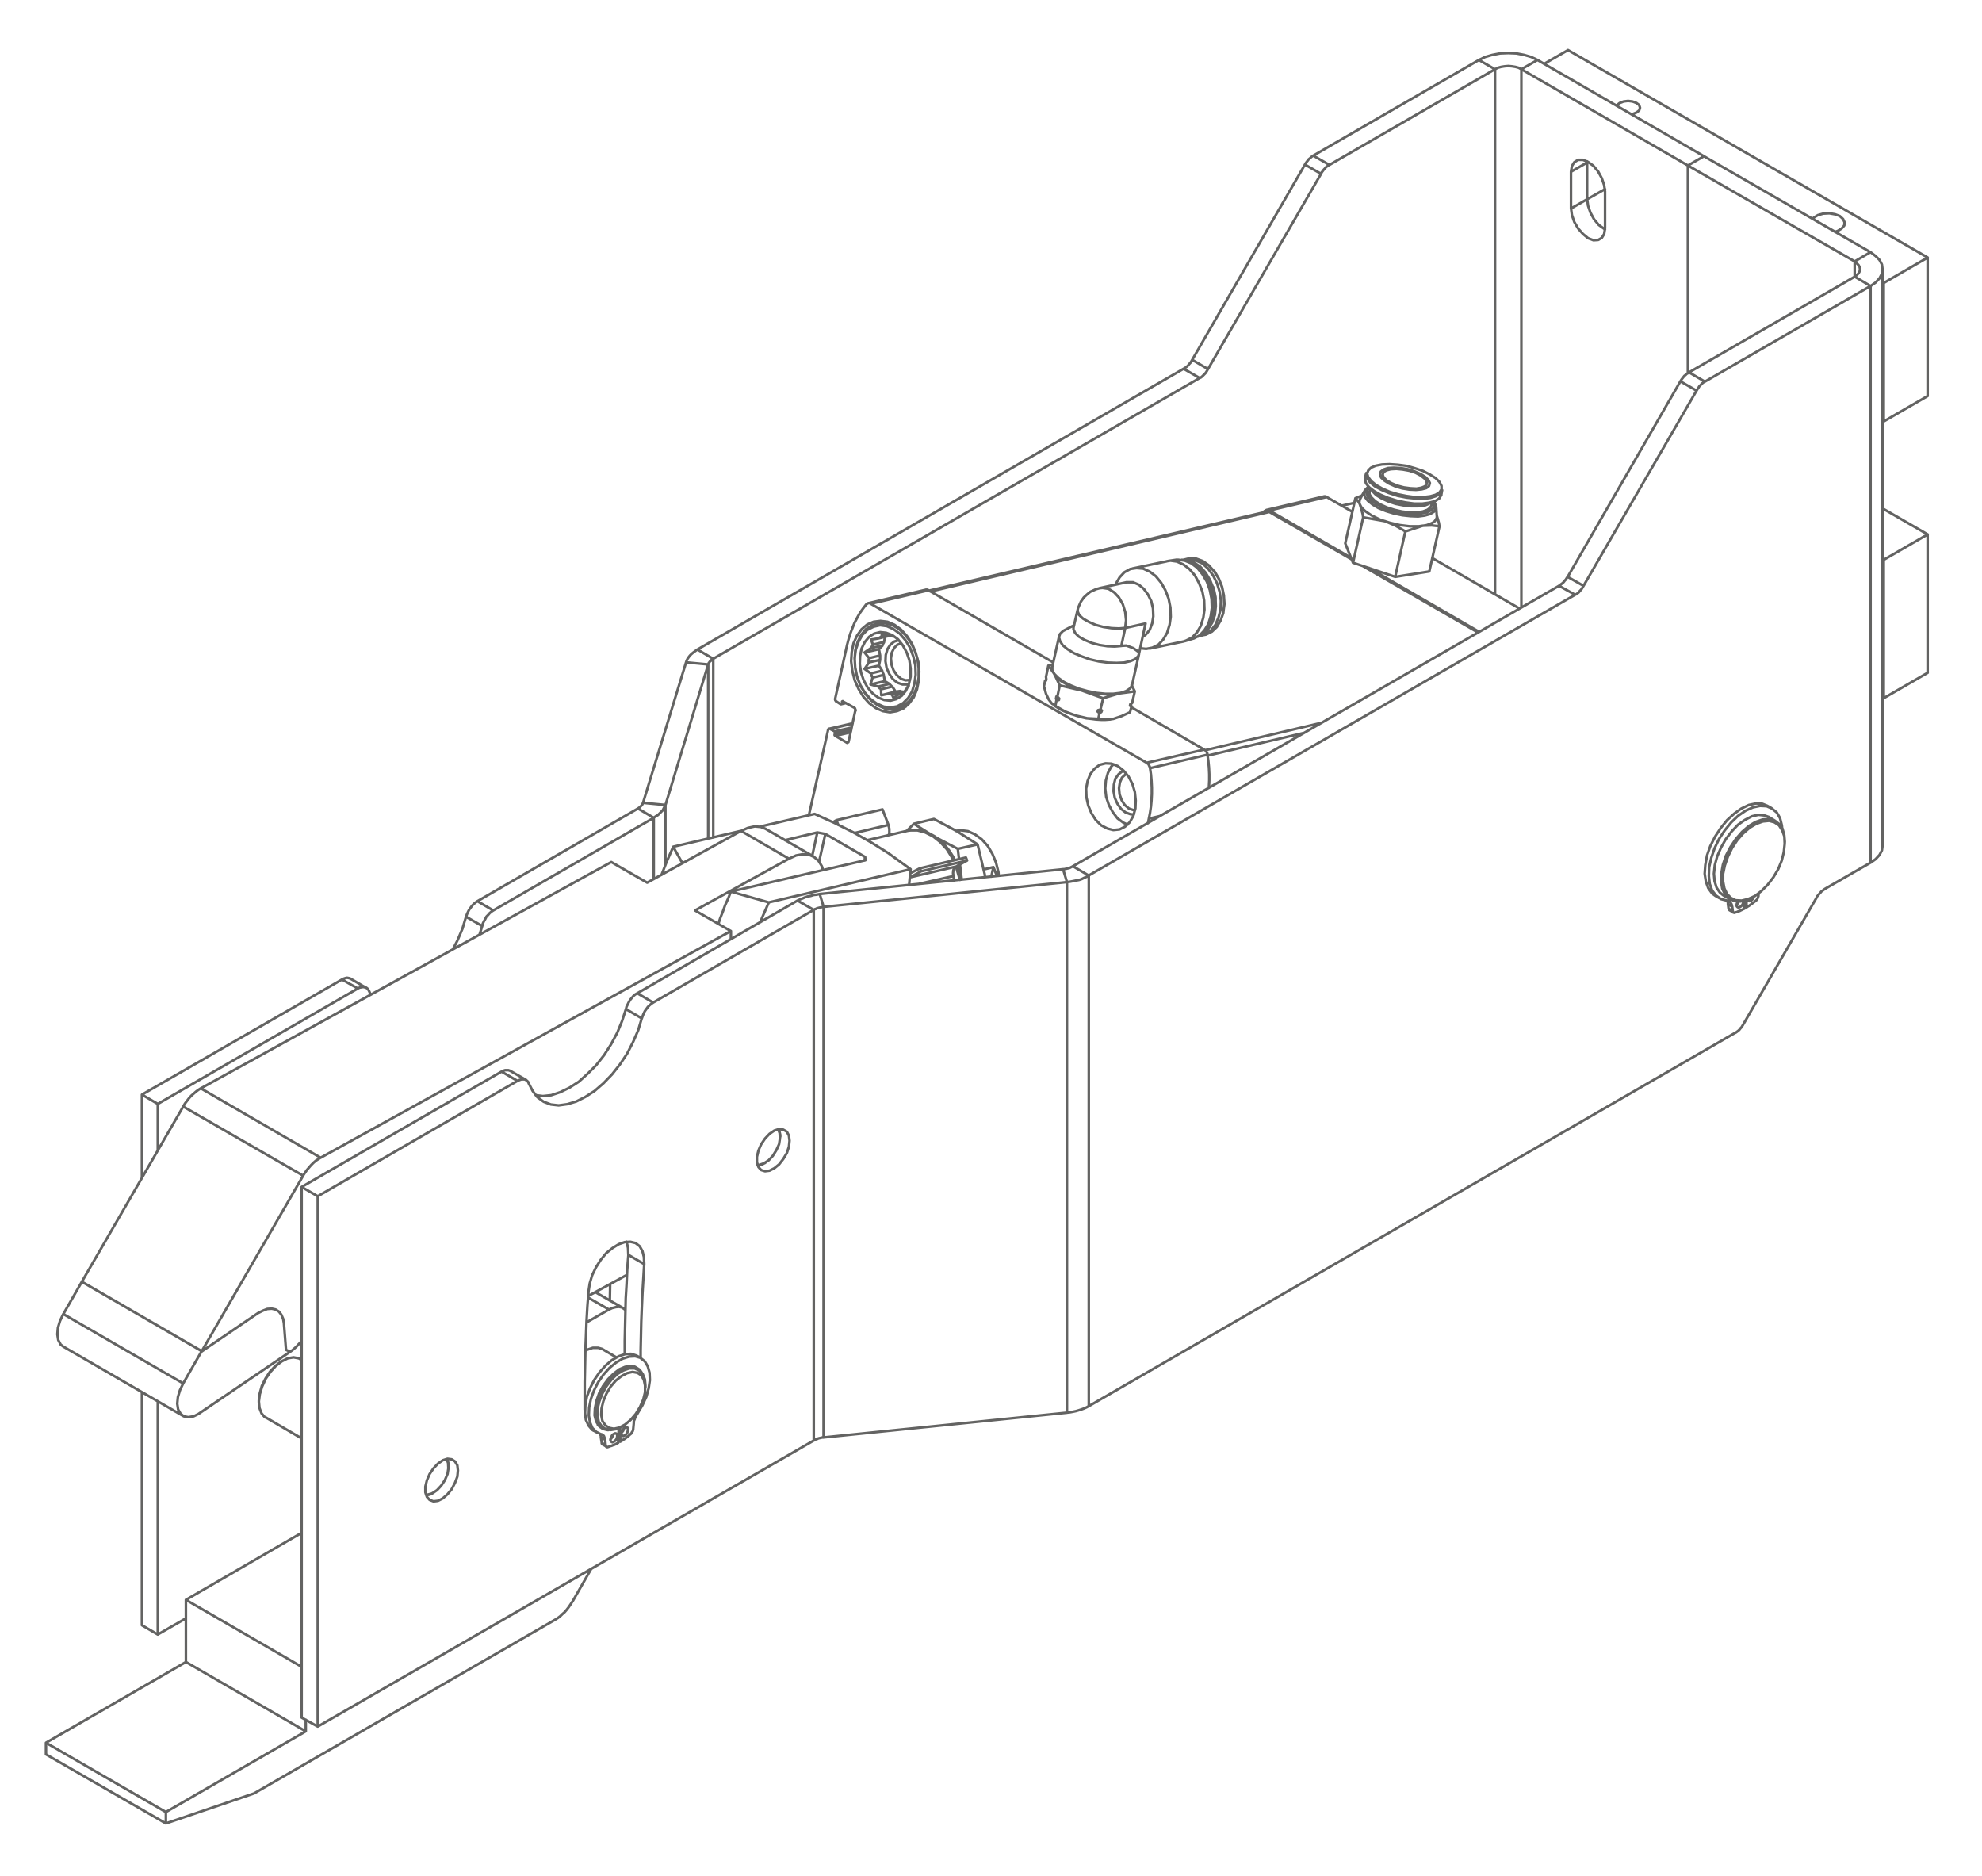 <?xml version="1.0" encoding="utf-8"?>
<!-- Generator: Adobe Illustrator 27.4.1, SVG Export Plug-In . SVG Version: 6.00 Build 0)  -->
<svg version="1.1" id="katman_1" xmlns="http://www.w3.org/2000/svg" xmlns:xlink="http://www.w3.org/1999/xlink" x="0px" y="0px"
	 viewBox="0 0 316 299" style="enable-background:new 0 0 316 299;" xml:space="preserve">
<style type="text/css">
	.st0{fill:none;stroke:#636362;stroke-width:0.409;stroke-linecap:round;stroke-linejoin:round;stroke-miterlimit:10;}
</style>
<path class="st0" d="M10.1,214.67l19.11,11.06 M129.74,136.56l-7.68-4.43 M102.18,216.48l-0.62-0.33 M94.65,228.06l0.67,0.38
	 M96.09,230.25l0.62,0.38 M273.49,142.81l0.67,0.38 M282.45,128.84l-0.67-0.38 M275.73,145.09l0.67,0.38 M168.87,101.39l-1.1,4.91
	 M180.5,109.16l1.1-4.91 M172.35,95.86l-0.48,1.1l-0.05,0.28 M175.3,93.77l-0.52,0.14l-0.95,0.43l-0.52,0.43l-0.52,0.48l-0.43,0.62
	 M171.25,99.67l-1.57,0.81 M171.82,97.2l-0.67,2.86 M179.64,92.81l-4.34,0.95 M168.1,107.49l0.19,0.19 M179.45,110.21l0.24-0.14
	 M176.97,114.69h0.05 M168.1,112.5l0.48,0.28 M186.03,89.48l-5.44,1.14 M183.31,103.39l5.43-1.14 M188.93,102.2l1.24-0.38
	 M187.5,89.24l-1.28,0.19 M193.03,93.67h-0.05 M193.84,95.48l-0.05-0.05 M193.42,93.62v-0.05 M189.46,89.05l-0.57,0.14
	 M191.46,101.34l0.57-0.14 M217.82,75.42l-0.19,0.81 M229.78,78.95l0.14-0.81 M229.07,82.23l-0.1-1.48 M217.58,78.23l-0.72,1.29
	 M218.49,77.85l-0.15,0.57 M228.21,80.62l0.1-0.57 M58.38,157.48l-2.52-1.48 M83.88,172.16l-2.58-1.48 M300.14,134.85V42.92
	 M144.56,132.46l-6.29,1.48 M153.19,139.71l-0.48-1.57 M152.23,137.13l-0.28-0.57l-0.57-0.91l-0.67-0.86l-0.81-0.81l-0.91-0.67
	l-0.95-0.52l-1.05-0.33l-1.1-0.14l-1.14,0.09l-0.48,0.14 M153.28,140.23l-0.09-0.52 M141.22,99.06l-1.43,0.33 M142.99,112.97
	l1.43-0.33 M147.61,94.01l-9.15,2.15 M134.12,112.26l0.76-0.19 M201.95,81.57l-53.81,12.58 M135.93,115.31l-3.72,0.86 M211.1,79.14
	l-9.15,2.15 M215.86,80.18l-1.91,0.43 M99.32,208.52L94.94,206 M99.09,227.49l0.28-0.19 M102.9,221.2v-0.33 M101.76,218.39
	l-0.29-0.19 M96.04,227.54l0.33,0.19 M98.28,216.39l-2.24-1.33 M279.45,142.99l0.19-0.09 M284.55,134.37v-0.19 M274.73,142.71
	l1.14,0.67 M283.07,130.89l-1.09-0.67 M48.09,216.82l-0.29-0.19 M42.37,225.96l5.72,3.34 M68.96,238.02l0.15-0.09 M71.54,233.83
	v-0.19 M45.08,216.91l-0.14,0.1 M41.27,223.35v0.19 M121.82,185.46l0.19-0.09 M124.4,181.22v-0.15 M46.27,215.48l-14.54,9.86
	 M31.74,225.35l-0.86,0.43l-0.86,0.14l-0.72-0.14l-0.52-0.43l-0.38-0.67l-0.14-0.91l0.1-1.05l0.33-1.1l0.52-1.09 M29.21,220.53
	l2.95-5.15 M32.17,215.39v0.05 M32.17,215.43l8.96-6.1 M41.13,209.33l0.76-0.38l0.72-0.28l0.72-0.05l0.62,0.14l0.52,0.33l0.38,0.48
	l0.29,0.67l0.14,0.76 M45.27,211l0.33,4.19 M45.61,215.19l0.67,0.29 M29.21,220.53L10.1,209.48 M10.1,214.67l-0.43-0.33l-0.38-0.72
	l-0.14-0.91l0.09-1.05l0.33-1.09l0.52-1.1 M32.17,215.39l-19.11-11.06 M10.1,209.48l2.95-5.15 M13.05,204.38L13.05,204.38v-0.05
	 M13.05,204.33l19.11,11.06 M32.17,215.39L32.17,215.39v0.05 M48.09,213.67L47.9,214l-0.33,0.33l-0.29,0.33l-0.33,0.29l-0.33,0.28
	l-0.33,0.24 M45.61,215.19l0.67,0.29 M45.27,211l0.33,4.19 M41.13,209.33l0.76-0.38l0.72-0.28l0.72-0.05l0.62,0.14l0.52,0.33
	l0.38,0.48l0.29,0.67l0.14,0.76 M32.17,215.43l8.96-6.1 M32.17,215.39l16.16-27.97 M48.32,187.41l0.29-0.43l0.33-0.48l0.33-0.38
	l0.33-0.38l0.38-0.38l0.38-0.33l0.38-0.24l0.38-0.24 M51.14,184.55l65.39-36.13 M116.53,149.72v-1.29 M93.75,206.62l6.2-3.38
	 M29.21,176.4l19.11,11.01 M13.05,204.33l16.16-27.93 M29.21,176.4l0.28-0.48l0.33-0.43l0.33-0.43l0.34-0.38l0.38-0.33l0.38-0.33
	l0.38-0.28l0.38-0.24 M32.02,173.5l19.11,11.06 M32.02,173.5l65.44-36.08 M103.18,140.71l-5.72-3.29 M118.15,132.46l-14.97,8.25
	 M125.78,136.89l-7.62-4.43 M125.78,136.89l-14.97,8.25 M110.81,145.14l5.72,3.29 M125.78,136.89l1.15-0.52l1.05-0.19l0.95,0.05
	l0.86,0.38l0.72,0.62l0.52,0.86l0.19,0.62 M97.23,207.33l0.05-2.62 M118.15,132.46l1.09-0.48l1.1-0.24l0.95,0.09l0.76,0.29
	 M101.57,216.15l-0.1-0.05l-0.86-0.28l-0.95,0.05l-1,0.33l-1.1,0.62l-1,0.86l-0.95,1.05l-0.86,1.24l-0.67,1.33l-0.52,1.38
	l-0.24,1.34l-0.05,1.24l0.14,1.09l0.43,0.91l0.57,0.67l0.24,0.15 M101.66,225.3l0.76-1.28l0.62-1.34l0.38-1.38l0.19-1.28l-0.05-1.19
	l-0.28-1l-0.48-0.81l-0.72-0.57l-0.81-0.24l-0.95,0.05l-1.05,0.33l-1.05,0.62l-1.05,0.86l-0.95,1.05l-0.86,1.24l-0.67,1.33
	l-0.48,1.33l-0.28,1.38l-0.05,1.24l0.19,1.1l0.38,0.91l0.62,0.62l0.76,0.38 M98.56,230.01l0.09-2.33 M96.89,230.68l0.19-0.05
	l0.24-0.1l0.19-0.05l0.24-0.1l0.19-0.05l0.19-0.09l0.24-0.14l0.19-0.1 M96.56,230.4v0.1l0.05,0.05l0.05,0.05v0.05h0.05l0.05,0.05
	h0.09h0.05 M96.47,229.49l0.09,0.91 M95.85,228.63l0.14,0.05l0.1,0.09l0.09,0.05l0.1,0.1l0.05,0.14l0.05,0.14l0.05,0.14l0.05,0.14
	 M101.04,226.82v-0.19l0.05-0.19l0.1-0.19l0.05-0.19l0.1-0.19l0.09-0.19l0.1-0.19l0.14-0.19 M100.95,227.87l0.1-1.05 M100.61,228.54
	l0.05-0.05l0.05-0.09l0.05-0.1l0.05-0.05l0.05-0.09l0.05-0.09v-0.1l0.05-0.09 M98.9,229.82l0.24-0.14l0.19-0.14l0.24-0.14l0.19-0.14
	l0.24-0.19l0.19-0.14l0.19-0.19l0.24-0.19 M98.85,227.58l0.05,2.24 M97.04,227.97h-0.19l-0.76-0.19l-0.62-0.48l-0.43-0.72
	l-0.24-0.95l0.05-1.09l0.24-1.19l0.43-1.24l0.62-1.15l0.81-1.1l0.86-0.86l0.95-0.72l0.9-0.38l0.91-0.15l0.76,0.19l0.67,0.43
	l0.33,0.48 M100.14,227.92l-0.05-0.24l-0.09-0.14H99.8l-0.19,0.05l-0.19,0.19l-0.19,0.19l-0.14,0.28l-0.05,0.29l0.05,0.19l0.14,0.14
	l0.19,0.05l0.19-0.1l0.19-0.14l0.19-0.24l0.09-0.28L100.14,227.92z M98.42,228.87l-0.05-0.19l-0.1-0.14l-0.19-0.05l-0.19,0.09
	l-0.24,0.15l-0.14,0.24l-0.15,0.29l-0.05,0.28l0.05,0.19l0.15,0.14l0.14,0.05l0.24-0.1l0.19-0.14l0.19-0.24l0.1-0.29L98.42,228.87z
	 M96.13,227.58l-0.48-0.09 M101.19,217.86l0.14,0.14l0.19,0.24 M95.8,229.11l0.67,0.38 M95.61,228.58l0.1,0.1l0.05,0.14l0.05,0.14
	v0.14 M95.94,230.01l0.62,0.38 M95.8,229.11l0.14,0.91 M97.37,229.4l0.1-0.1l0.14-0.24l0.14-0.29l0.05-0.14 M95.94,230.01v0.1
	l0.05,0.05v0.05l0.05,0.05h0.05 M98.61,229.64l0.29,0.19 M99.09,228.4l0.09-0.1l0.19-0.24l0.09-0.29l0.05-0.09 M278.16,143.57
	l-0.05,1.29 M278.11,144.85l-0.19,0.09l-0.19,0.1l-0.19,0.09l-0.19,0.1l-0.19,0.05l-0.19,0.1l-0.19,0.05l-0.19,0.05 M276.59,145.47
	l-0.05,0.05h-0.05l-0.1-0.05h-0.05l-0.05-0.05v-0.05l-0.05-0.05v-0.09 M276.26,145.24l-0.09-0.72 M276.16,144.52l-0.05-0.24
	l-0.05-0.14l-0.09-0.14l-0.1-0.14l-0.09-0.15l-0.14-0.05l-0.15-0.05l-0.14-0.05 M275.35,143.57l-0.95-0.24l-0.81-0.57l-0.62-0.81
	l-0.38-1.05l-0.14-1.24l0.05-1.43l0.34-1.48l0.52-1.52l0.71-1.48l0.91-1.38l1.05-1.28l1.1-1.05l1.19-0.81l1.15-0.52l1.14-0.24
	l1.05,0.05l0.86,0.38l0.76,0.62l0.52,0.9l0.29,1.15l0.05,0.52 M280.4,142.42l-0.05,0.43 M280.36,142.85l-0.05,0.1v0.09l-0.05,0.1
	l-0.05,0.09l-0.05,0.1l-0.05,0.09l-0.05,0.05l-0.09,0.09 M279.97,143.57l-0.19,0.14l-0.19,0.15L279.4,144l-0.19,0.14l-0.19,0.14
	l-0.19,0.14l-0.19,0.1l-0.19,0.14 M278.45,144.66v-1.19 M276.88,144.28l0.05-0.28l0.14-0.24v-0.05 M277.97,143.62v0.05l-0.05,0.24
	l-0.1,0.29l-0.19,0.24l-0.19,0.14l-0.24,0.1l-0.15-0.05l-0.14-0.14l-0.05-0.19 M279.64,142.9L279.64,142.9l-0.1,0.28l-0.19,0.24
	l-0.19,0.19l-0.24,0.05l-0.14-0.05l-0.14-0.1v-0.09 M273.49,142.81l-0.52-0.38l-0.62-0.86l-0.38-1.05l-0.19-1.24l0.1-1.38l0.28-1.53
	l0.52-1.48l0.76-1.52l0.91-1.38l1-1.24l1.15-1.05l1.14-0.81l1.19-0.57l1.15-0.24l1,0.05l0.81,0.33 M276.16,144.52l-0.67-0.38
	 M275.49,144.14v-0.19l-0.05-0.19l-0.1-0.14l-0.05-0.05 M276.26,145.24l-0.67-0.38 M275.59,144.85l-0.1-0.72 M277.26,143.71
	l-0.09,0.1l-0.14,0.24l-0.1,0.1 M275.73,145.09L275.73,145.09l-0.05-0.05l-0.05-0.05v-0.05l-0.05-0.09 M278.45,144.66l-0.29-0.19
	 M169.58,108.68l-0.86-0.62l-0.62-0.62l-0.33-0.62v-0.52 M180.5,109.16v0.1l-0.33,0.48l-0.62,0.43l-0.9,0.29l-1.15,0.14h-1.29
	l-1.38-0.14l-1.43-0.29l-1.38-0.38l-1.29-0.52l-1.14-0.57 M181.64,104.01l-0.15,0.57l-0.48,0.48l-0.76,0.33l-1.05,0.24l-1.19,0.05
	l-1.38-0.05l-1.43-0.19l-1.43-0.33l-1.33-0.48l-1.24-0.52l-1-0.62l-0.76-0.62l-0.43-0.67l-0.19-0.62l0.19-0.52l0.48-0.48l0.19-0.09
	 M182.64,99.39l-1,4.62 M181.64,104.01l-0.91-0.67l-1.15-0.43l-0.81,0.05 M178.78,102.97l-1.05,0.09l-1.19-0.05l-1.24-0.19
	l-1.24-0.33l-1.15-0.48l-0.91-0.52l-0.57-0.57l-0.28-0.57v-0.29 M179.4,100.11l-0.62,2.86 M168.82,111.59l0.05-0.24 M168.87,111.35
	l-0.28-0.29 M168.96,109.26l-0.38,1.81 M168.96,109.26l3.48,0.81 M172.44,110.07l3.43,1.24 M175.45,113.12l0.43-1.81 M175.45,113.12
	l-0.38,0.09 M175.06,113.21l-0.05,0.24 M175.02,113.45l0.28,0.24 M175.11,114.59l0.19-0.91 M175.11,114.59l-1.76-0.09l-1.81-0.43
	 M171.54,114.07l-1.67-0.62l-1.62-0.91 M168.44,111.64l-0.19,0.91 M168.44,111.64l0.38-0.05 M182.17,101.54l0.52-0.38l0.62-0.76
	l0.38-1l0.19-1.14l-0.05-1.24l-0.28-1.19l-0.52-1.05l-0.67-0.91l-0.81-0.67l-0.91-0.38h-0.86h-0.14 M179.4,100.11l3.24-0.72
	 M178.45,110.54l-0.62,0.1l-0.67,0.05h-0.72l-0.76-0.05l-0.81-0.1l-0.81-0.09l-0.81-0.19l-0.81-0.19 M172.44,110.07l-0.76-0.28
	l-0.72-0.29l-0.67-0.28l-0.57-0.33l-0.57-0.33l-0.43-0.38l-0.33-0.33l-0.1-0.14 M179.45,110.21h-0.05l-0.43,0.19l-0.52,0.14
	 M175.87,111.3l2.58-0.76 M168.15,107.54l0.81,1.72 M186.46,99.67l0.19-1.33l-0.05-1.48l-0.28-1.43l-0.52-1.34l-0.67-1.19
	l-0.86-1.05l-0.95-0.72l-1.05-0.48l-1.05-0.09l-1,0.14l-0.95,0.52l-0.76,0.81l-0.62,1.05l-0.05,0.1 M181.79,103.34l0.95,0.1l1-0.19
	l0.95-0.48l0.76-0.81l0.62-1.05l0.38-1.24 M175.59,113.5l0.09-0.24 M175.68,113.26l-0.24-0.14 M178.45,110.54l2.48-0.33
	 M180.5,112.07l0.43-1.86 M180.5,112.07l-0.28,0.19 M180.21,112.26l-0.05,0.24 M180.16,112.5l0.24,0.14 M180.16,113.54l0.24-0.91
	 M180.16,113.54l-1.34,0.62l-1.28,0.43 M177.54,114.59l-1.24,0.14l-1.19-0.14 M175.3,113.69l0.29-0.19 M171.54,114.07l0.81,0.24
	l0.81,0.19l0.81,0.09l0.76,0.1l0.81,0.05h0.72l0.67-0.05l0.62-0.1 M175.68,113.26h-0.09l-0.1-0.05h-0.05h-0.1h-0.05h-0.09h-0.09
	h-0.05 M168.25,112.54l-0.14-0.1 M167.87,112.26l-0.15-0.09l-0.52-0.67 M168.58,112.78l0.19,0.15l0.62,0.33l0.67,0.28l0.72,0.28
	l0.76,0.24 M175.02,113.45h0.05h0.09h0.05h0.09h0.1l0.05,0.05h0.09h0.05 M166.77,108.49l0.05-0.24 M166.82,108.25l-0.05-0.33
	 M167.15,106.11l-0.38,1.81 M167.15,106.11l0.95,1.33 M168.58,111.07h-0.15 M168.44,111.07l-0.05,0.24 M168.39,111.3l0.05,0.33
	 M167.2,111.5l-0.43-0.91l-0.33-1.19 M166.63,108.49l-0.19,0.91 M166.63,108.49h0.14 M191.84,98.53l0.19-1.33l-0.05-1.48l-0.28-1.43
	l-0.53-1.33l-0.67-1.24l-0.86-1L188.7,90l-1.05-0.48l-1.05-0.15l-0.57,0.1 M188.74,102.25l0.38-0.14l0.95-0.48l0.76-0.81l0.62-1.05
	l0.38-1.24 M168.87,111.35l-0.05-0.05l-0.05-0.05h-0.05l-0.1-0.05l-0.05-0.05h-0.05l-0.05-0.05l-0.05-0.05 M168.82,111.59
	l-0.05-0.05h-0.05l-0.1-0.05l-0.05-0.05l-0.05-0.05h-0.05l-0.05-0.05l-0.05-0.05 M180.93,110.21l-0.52-1 M167.87,105.92l-0.72,0.19
	 M180.16,112.5L180.16,112.5l0.05-0.05l0.05-0.05l0.05-0.05v-0.05 M180.31,112.3l0.05-0.14 M180.4,112.64l-0.1-0.33 M193.03,98.25
	l0.19-1.34l-0.05-1.43l-0.28-1.43l-0.48-1.34l-0.71-1.19l-0.81-1l-0.95-0.72l-1.05-0.43l-1.05-0.14h-0.33 M190.17,101.82l0.19-0.05
	l0.91-0.48l0.76-0.81l0.62-1l0.38-1.24 M166.77,108.4l-0.14,0.09 M193.27,98.1l-0.38,1.24l-0.62,1l-0.72,0.72 M189.08,89.43
	l0.91,0.33l0.95,0.67l0.91,0.95l0.72,1.14l0.52,1.34l0.28,1.43l0.1,1.43l-0.19,1.38 M193.03,93.67l0.05,0.24l0.28,1.39l0.05,0.28
	 M193.42,98.06l-0.43,1.24l-0.62,1.05l-0.76,0.76l-0.33,0.19 M188.7,89.34l0.38,0.05l1,0.33l1,0.67l0.86,0.95l0.72,1.19l0.57,1.34
	l0.28,1.43l0.05,1.43l-0.14,1.34 M193.7,98.01l-0.43,1.24l-0.62,1l-0.81,0.76l-0.86,0.48 M188.41,89.24l0.95,0.05l1,0.38l1,0.67
	l0.86,0.95l0.71,1.19l0.53,1.33l0.33,1.38l0.05,1.43l-0.14,1.38 M193.8,95.44V95.2l-0.29-1.38l-0.09-0.19 M188.65,89.24l1-0.14
	l1,0.24l1.05,0.48l0.9,0.81l0.81,1.1l0.62,1.24l0.43,1.38l0.19,1.43l-0.05,1.38l-0.33,1.29l-0.48,1.14l-0.72,0.91l-0.86,0.57
	l-1,0.33 M195.04,97.72l-0.43,1.19l-0.62,1.05l-0.76,0.72l-0.95,0.48l-0.24,0.05 M189.46,89.05L189.7,89l1,0.05l1.05,0.38l0.95,0.67
	l0.86,0.95l0.72,1.14l0.52,1.34l0.33,1.38l0.05,1.43l-0.14,1.38 M193.56,91l0.09,0.1l0.67,1.14l0.52,1.29l0.28,1.38l0.1,1.38
	l-0.19,1.33 M222.87,74.08l-1.34-0.09l-1.19,0.05l-1,0.19l-0.76,0.33l-0.43,0.43l-0.19,0.52l0.19,0.57l0.48,0.62l0.76,0.62l1,0.57
	l1.19,0.52l1.29,0.38l1.38,0.28l1.38,0.19h1.24l1.15-0.14l0.86-0.24l0.62-0.38l0.33-0.48v-0.57l-0.33-0.62l-0.62-0.62l-0.91-0.57
	l-1.1-0.57l-1.29-0.43l-1.33-0.38L222.87,74.08z M217.82,75.42l-0.05,0.24l0.19,0.57l0.48,0.67l0.76,0.62l1.05,0.57l1.24,0.52
	l1.33,0.43l1.43,0.28l1.38,0.14l1.29,0.05l1.14-0.14l0.91-0.29l0.62-0.38l0.33-0.48v-0.09 M223.3,74.61l-1.09-0.05l-0.91,0.05
	l-0.72,0.24l-0.43,0.33l-0.14,0.43l0.19,0.52l0.52,0.48l0.76,0.48l0.95,0.43l1.1,0.33l1.14,0.19l1.1,0.05l0.91-0.09l0.72-0.19
	l0.43-0.33l0.14-0.48l-0.24-0.48l-0.48-0.48l-0.76-0.48l-1-0.43l-1.05-0.33L223.3,74.61z M217.63,76.23v0.19l0.15,0.62l0.48,0.62
	l0.81,0.62l1,0.57l1.24,0.52l1.38,0.43l1.38,0.29l1.38,0.19h1.34l1.09-0.15l0.91-0.24l0.67-0.43l0.29-0.48l0.05-0.05 M224.06,84.71
	l-1.62,7.25 M215.72,89.71l6.72,2.24 M217.34,82.47l-1.62,7.24 M220.82,83.09l-0.24-0.05l-3.24-0.57 M224.06,84.71l-1.57-0.91
	l-1.67-0.72 M218.25,77.61l-0.19,0.09l-0.43,0.43l-0.05,0.09 M228.97,80.76l-0.05-0.19l-0.28-0.62 M226.88,83.81l0.57-0.09
	l0.52-0.19l0.43-0.19l0.34-0.24l0.19-0.28l0.15-0.28v-0.29 M220.82,83.09l0.76,0.24l0.81,0.19l0.81,0.19l0.76,0.09l0.81,0.1h0.76
	h0.67l0.67-0.1 M216.82,80.42l0.19,0.38l0.28,0.34l0.43,0.38l0.48,0.33l0.52,0.34l0.67,0.33l0.67,0.33l0.76,0.24 M216.87,79.52
	l-0.1,0.24l-0.05,0.33l0.09,0.33 M218.06,79.09l0.05,0.1l0.52,0.57l0.81,0.57l1,0.52l1.19,0.43l1.28,0.33l1.29,0.24l1.29,0.1
	l1.1-0.1l0.95-0.19l0.67-0.33l0.38-0.43l0.1-0.48l-0.14-0.43 M226.88,83.81l-0.19,0.05l-2.62,0.86 M218.34,78.42v0.38l0.34,0.52
	l0.57,0.57l0.81,0.52l1.05,0.48l1.19,0.38l1.24,0.28l1.19,0.14h1.15l0.95-0.14l0.76-0.28l0.43-0.33l0.19-0.33 M219.54,78.56
	l0.14,0.15l0.72,0.52l0.95,0.48l1.15,0.38l1.19,0.28l1.15,0.14l1.09-0.05l0.91-0.14l0.24-0.05 M218.63,77.99l0.24,0.38l0.57,0.57
	l0.86,0.52l1.05,0.48l1.15,0.38l1.24,0.24l1.24,0.14h1.1l1-0.09l0.72-0.29l0.33-0.24 M227.45,76.71l-0.33-0.43l-0.62-0.48
	l-0.81-0.43l-1-0.33l-1.05-0.19l-1-0.1l-0.91,0.05l-0.72,0.19l-0.43,0.28l-0.14,0.43l0.19,0.43l0.48,0.48l0.76,0.43l0.91,0.38
	l1.05,0.28l1.05,0.14l0.95,0.05l0.81-0.14l0.57-0.24l0.29-0.38L227.45,76.71z M229.5,83.9l-1.62,7.2 M222.44,91.96l5.43-0.86
	 M229.5,83.9l-1.24-0.14l-1.38,0.05 M217.34,82.47l-0.09-0.57l-0.43-1.48 M214.48,86.62l1.24,3.1 M216.1,79.42l-1.62,7.2
	 M216.82,80.42l-0.19-0.38l-0.52-0.62 M229.07,82.19l0.33,1.14l0.09,0.57 M216.1,79.42l1.05-0.43 M300.33,89.24l-0.19-0.09
	 M307.33,85.19l-7.2-4.15 M300.33,89.24l7.01-4.05 M300.33,111.3V89.24 M300.14,111.21l0.19,0.1 M307.33,107.25V85.19 M300.33,111.3
	l7.01-4.05 M300.33,45.11l-0.19-0.1 M300.33,67.18V45.11 M300.14,67.08l0.19,0.1 M255.9,36.58l-0.14-0.1l-0.86-0.62l-0.76-0.91
	l-0.57-1.05l-0.38-1.1l-0.14-1.05 M253.04,25.91v-0.19 M253.04,31.77v-5.86 M246.18,10.18l3.81-2.19 M249.99,7.98l57.34,33.07
	 M300.33,45.11l7.01-4.05 M260.1,18.23l0.19-0.05l0.62-0.24l0.43-0.33l0.14-0.43l-0.14-0.43l-0.43-0.33l-0.62-0.24l-0.72-0.09
	l-0.72,0.09l-0.62,0.24l-0.43,0.33l-0.05,0.1 M292.56,36.96l0.43-0.14l0.62-0.38l0.43-0.48l0.05-0.52l-0.24-0.52l-0.52-0.48
	l-0.76-0.28L291.65,34l-0.95,0.05l-0.86,0.24l-0.62,0.38l-0.24,0.19 M307.33,63.12V41.06 M300.33,67.18l7.01-4.05 M58.86,158.01
	l-0.14-0.24l-0.15-0.19l-0.19-0.14l-0.24-0.05l-0.24-0.05l-0.28,0.05l-0.29,0.05l-0.28,0.14 M76.88,147.62L76.45,149 M59.1,158.58
	l-0.24-0.57 M78.64,145.14l-0.29,0.19l-0.28,0.24l-0.24,0.28l-0.28,0.28l-0.19,0.38l-0.19,0.33l-0.19,0.38l-0.09,0.38
	 M104.23,130.37l-25.59,14.77 M29.64,257.99l-4.48,2.57 M25.16,175.97v7.43 M25.16,223.39v37.17 M57.05,157.58l-31.89,18.4
	 M54.52,156.15L22.63,174.5 M57.05,157.58l-2.53-1.43 M22.63,174.5l2.53,1.48 M22.63,259.09l2.53,1.48 M22.63,174.5v13.3
	 M22.63,221.92v37.17 M54.52,156.15l0.29-0.14l0.28-0.09l0.24-0.05l0.28,0.05l0.19,0.05l0.05,0.05 M76.88,147.62l-2.58-1.48
	 M74.3,146.14l-0.57,1.91l-0.81,1.91l-0.72,1.38 M76.11,143.66l2.53,1.48 M74.3,146.14l0.14-0.38l0.15-0.33l0.19-0.38l0.24-0.33
	l0.24-0.33l0.28-0.29l0.29-0.24l0.28-0.19 M104.23,130.37l-2.52-1.48 M101.71,128.89l-25.6,14.78 M102.52,127.98l-0.05,0.1
	l-0.05,0.14l-0.1,0.14l-0.09,0.1l-0.1,0.09l-0.14,0.14l-0.14,0.1l-0.14,0.09 M106.09,128.32l-3.58-0.34 M106.09,128.32l-0.14,0.28
	l-0.14,0.28l-0.15,0.29l-0.24,0.24l-0.24,0.24l-0.28,0.28l-0.33,0.19l-0.34,0.24 M109.38,105.59l-6.86,22.4 M112.91,105.92
	l-3.53-0.33 M112.91,105.92l-6.81,22.4 M191.27,60.26l-77.55,44.75 M192.6,58.83l-0.14,0.24l-0.14,0.24l-0.14,0.19l-0.19,0.19
	l-0.19,0.19l-0.14,0.14l-0.19,0.15l-0.19,0.09 M210.62,27.71L192.6,58.83 M211.96,26.29l-0.19,0.09l-0.19,0.14l-0.19,0.14
	l-0.14,0.19l-0.19,0.19l-0.14,0.19l-0.19,0.24l-0.1,0.24 M238.36,11.04l-26.41,15.25 M111.19,103.54l2.53,1.48 M113.72,105.01
	l-0.15,0.09l-0.14,0.1l-0.09,0.14l-0.14,0.09l-0.1,0.15l-0.09,0.09l-0.05,0.14l-0.05,0.1 M111.19,103.54l-0.33,0.24l-0.33,0.24
	l-0.29,0.24l-0.24,0.24l-0.19,0.24l-0.19,0.28l-0.14,0.28l-0.1,0.29 M191.27,60.26l-2.57-1.48 M188.7,58.79l-77.5,44.75
	 M190.08,57.36l2.52,1.48 M210.62,27.71l-2.57-1.48 M190.08,57.36l17.97-31.12 M188.7,58.79l0.19-0.1l0.19-0.14l0.19-0.14l0.19-0.19
	l0.14-0.19l0.19-0.19l0.15-0.24l0.14-0.24 M209.38,24.81l2.58,1.48 M208.05,26.24l0.14-0.24l0.14-0.19l0.19-0.24l0.14-0.19
	l0.19-0.14l0.19-0.19l0.19-0.14l0.14-0.1 M269.11,26.38l-26.55-15.34 M269.11,59.46V26.38 M255.9,36.39l-0.14,0.91l-0.38,0.62
	l-0.57,0.33l-0.76,0.05l-0.86-0.33l-0.81-0.67l-0.76-0.86l-0.62-1.05l-0.38-1.1l-0.14-1.05 M255.9,30.48v5.91 M250.47,27.38
	l0.14-0.9l0.38-0.62l0.62-0.38h0.76l0.81,0.33l0.86,0.62l0.76,0.91l0.57,1.05l0.38,1.09l0.14,1 M250.47,33.24v-5.86 M269.11,26.38
	l2.57-1.48 M245.13,9.56l-2.58,1.48 M271.68,24.91L245.13,9.56 M238.36,11.04l-2.57-1.48 M235.79,9.56l-26.41,15.25 M250.47,27.38
	l2.58-1.48 M253.04,25.91v-0.19 M242.56,11.04l-0.43-0.24l-0.52-0.14l-0.57-0.09l-0.57-0.05l-0.57,0.05l-0.57,0.09l-0.53,0.14
	l-0.43,0.24 M245.13,9.56l-1-0.48l-1.14-0.33l-1.24-0.24l-1.29-0.05l-1.29,0.05l-1.24,0.24l-1.14,0.33l-1,0.48 M250.47,33.24
	l2.58-1.48 M255.9,36.58l-0.14-0.1l-0.86-0.62l-0.76-0.91l-0.57-1.05l-0.38-1.1l-0.14-1.05 M253.04,31.77v-5.86 M48.09,189.22
	l31.89-18.4 M82.5,172.31l-2.53-1.48 M50.66,190.7l31.84-18.39 M48.09,189.22l2.57,1.48 M93.84,205.81l-0.19,2.43l-0.14,2.43
	l-0.09,2.43l-0.1,2.43l-0.05,2.38l-0.05,2.38v2.38v2.05 M102.14,216.48v-1.24l0.05-2.24l0.05-2.29l0.09-2.29l0.1-2.29l0.14-2.29
	l0.14-2.34 M102.71,201.52l-0.05-1.14l-0.24-0.95l-0.43-0.76l-0.67-0.52l-0.81-0.19l-0.91,0.05l-0.95,0.33l-1,0.62l-1,0.81
	l-0.86,1.05l-0.76,1.19l-0.62,1.28l-0.38,1.29l-0.19,1.24 M125.88,181.84l-0.1-0.81l-0.33-0.62l-0.57-0.33l-0.67-0.09l-0.76,0.24
	l-0.76,0.52l-0.72,0.76l-0.62,0.91l-0.43,1l-0.24,1v0.86l0.24,0.76l0.43,0.48l0.62,0.19l0.72-0.09l0.76-0.38l0.76-0.62l0.67-0.86
	l0.57-0.95l0.33-1L125.88,181.84z M73.01,234.4l-0.09-0.81l-0.38-0.62l-0.52-0.33l-0.67-0.09l-0.76,0.24l-0.76,0.53l-0.72,0.76
	l-0.62,0.91l-0.43,1l-0.24,1v0.91l0.24,0.72l0.43,0.48l0.62,0.24l0.72-0.09l0.76-0.38l0.76-0.67l0.67-0.81l0.52-1l0.38-1
	L73.01,234.4z M84.31,172.73l-0.09-0.24l-0.19-0.19l-0.19-0.14l-0.19-0.1h-0.28h-0.24l-0.28,0.1l-0.33,0.14 M84.31,172.73l0.62,1.19
	l0.76,1l1,0.72l1.14,0.43l1.24,0.14l1.38-0.19l1.43-0.43l1.43-0.72l1.48-0.95l1.43-1.24l1.38-1.43l1.24-1.57l1.15-1.72l0.95-1.86
	l0.81-1.86l0.57-1.91 M104.14,159.82l-0.28,0.19l-0.29,0.24l-0.28,0.28l-0.24,0.33l-0.24,0.33l-0.19,0.38l-0.15,0.38l-0.14,0.38
	 M104.14,159.82l25.6-14.77 M129.74,145.05v84.59 M129.74,229.64l-79.08,45.6 M50.66,275.24V190.7 M48.09,273.81v-84.59
	 M48.09,273.81l2.57,1.43 M79.97,170.83l0.28-0.14l0.29-0.09h0.28h0.24l0.24,0.09 M102.33,162.35l-2.52-1.48 M85.41,174.59
	l1.15,0.14l1.33-0.14l1.43-0.48l1.48-0.72l1.48-0.95l1.38-1.24l1.38-1.38l1.28-1.62l1.1-1.72l1-1.86l0.76-1.86l0.62-1.91
	 M101.61,158.34l2.53,1.48 M99.8,160.87l0.09-0.38l0.19-0.38l0.19-0.38l0.19-0.33l0.28-0.33l0.24-0.29l0.28-0.24l0.33-0.19
	 M129.74,145.05l-2.58-1.48 M101.61,158.34l25.55-14.78 M131.31,144.57l-0.62-2.05 M130.69,142.52l38.8-3.95 M170.11,140.61
	l-0.62-2.05 M131.31,144.57l38.8-3.95 M170.11,225.2l-38.8,3.95 M131.31,144.57v84.59 M170.11,140.61v84.59 M173.59,139.56v84.59
	 M173.59,139.56l77.55-44.75 M252.47,93.38l-0.14,0.24l-0.14,0.24l-0.15,0.19l-0.19,0.19l-0.14,0.19l-0.19,0.15l-0.19,0.14
	l-0.19,0.09 M270.49,62.27l-18.02,31.12 M271.82,60.84l-0.19,0.09l-0.19,0.14l-0.19,0.19l-0.14,0.15l-0.19,0.19l-0.14,0.24
	l-0.14,0.19l-0.14,0.24 M298.23,45.59l-26.41,15.25 M298.23,45.59v91.93 M298.23,137.52l-7.29,4.19 M289.6,143.14l0.1-0.24
	l0.19-0.19l0.14-0.19l0.19-0.19l0.14-0.19l0.19-0.14l0.19-0.14l0.19-0.14 M277.97,163.25l11.63-20.11 M276.59,164.68l0.19-0.09
	l0.19-0.14l0.19-0.14l0.19-0.19l0.14-0.19l0.19-0.19l0.14-0.24l0.14-0.24 M276.59,164.68l-103,59.48 M100.18,200.04l2.53,1.48
	 M100.18,200.04l-0.05-1.1l-0.24-1 M127.16,143.57l0.38-0.19l0.38-0.14l0.43-0.19l0.43-0.14l0.48-0.09l0.48-0.15l0.48-0.05l0.48-0.1
	 M129.74,145.05l0.14-0.1l0.19-0.05l0.19-0.1l0.19-0.05l0.19-0.05l0.24-0.05l0.19-0.05l0.24-0.05 M131.31,229.16h-0.24l-0.19,0.05
	l-0.24,0.05l-0.19,0.05l-0.19,0.1l-0.19,0.05l-0.19,0.09l-0.14,0.1 M169.49,138.56h0.19l0.24-0.05l0.19-0.05l0.24-0.05l0.19-0.05
	l0.19-0.1l0.19-0.09l0.15-0.09 M171.06,138.09l2.52,1.48 M170.11,140.61l0.48-0.05l0.48-0.09l0.48-0.1l0.48-0.09l0.43-0.14
	l0.38-0.19l0.43-0.19l0.33-0.19 M173.59,224.15l-0.33,0.19l-0.43,0.19l-0.38,0.14l-0.43,0.14l-0.48,0.14l-0.48,0.1l-0.48,0.09
	l-0.48,0.05 M99.61,215.86v-2.1l0.05-2.24l0.05-2.29l0.05-2.24l0.14-2.34l0.1-2.28l0.19-2.34 M251.13,94.81l-2.57-1.43
	 M171.06,138.09l77.5-44.7 M249.94,91.96l2.53,1.43 M270.49,62.27l-2.58-1.48 M249.94,91.96l17.97-31.17 M248.56,93.38l0.19-0.14
	l0.19-0.14l0.19-0.14l0.19-0.19l0.14-0.19l0.19-0.19l0.14-0.24l0.14-0.19 M269.3,59.36l2.52,1.48 M267.91,60.79l0.15-0.24l0.14-0.19
	l0.19-0.24l0.14-0.19l0.19-0.14l0.19-0.19l0.19-0.1l0.19-0.14 M298.23,45.59l-2.52-1.48 M295.7,44.11L269.3,59.36 M298.23,40.2
	l0.81,0.62l0.62,0.62l0.38,0.72l0.1,0.76l-0.1,0.72l-0.38,0.72l-0.62,0.67l-0.81,0.57 M295.7,41.68l0.33,0.29l0.28,0.28l0.19,0.33
	l0.05,0.33l-0.05,0.33l-0.19,0.34l-0.28,0.28l-0.33,0.24 M295.7,41.68l2.52-1.48 M300.14,134.85l-0.1,0.72l-0.38,0.72l-0.62,0.67
	l-0.81,0.57 M269.11,26.38l2.57-1.48 M271.68,24.91l26.55,15.3 M269.11,26.38l26.6,15.3 M269.11,26.38v33.07 M116.53,142.14
	l6.05,1.72 M122.58,143.85l-1.09,2.48l-0.24,0.67 M114.53,147.29l0.28-0.86l0.43-1.1l0.38-1.05l0.48-1.05l0.43-1.1 M131.59,132.94
	l6.34,3.67 M131.59,132.94l-1.28-0.24 M125.16,133.94l5.15-1.24 M107.33,134.99l1.48,2.62 M129.88,129.75l-8.82,2.05 M118.11,132.46
	l-10.77,2.52 M129.88,129.75l3.15,1.43l3.05,1.52l2.86,1.62l2.67,1.67l3.57,2.57 M145.18,138.56l-22.59,5.29 M137.98,137.13
	l-21.45,5 M137.98,137.13l-0.05-0.52 M145.18,138.56l-0.24,2.52 M105.47,139.47l0.76-1.95l1.1-2.53 M129.5,136.42l0.81-3.72
	 M137.84,137.18l0.09-0.57 M131.59,132.94l-1,4.43 M146.66,138.42l-1.57,0.81 M146.66,138.42l0.19,0.48 M146.85,138.9l-1.72,0.95
	 M154,136.7l-7.34,1.72 M154,136.7l0.19,0.48 M146.85,138.9l7.34-1.72 M154.19,137.18l-1.72,0.95 M145.13,139.85l7.34-1.72
	 M133.17,131.23l-0.14-0.28 M133.36,130.75l-0.33,0.19 M133.36,130.75l0.29,0.76 M152.14,140.37l-0.14-0.71 M152.47,138.13
	l-0.28,0.24l-0.19,0.33l-0.05,0.48l0.05,0.48 M133.36,130.75l7.34-1.72 M140.7,129.03l0.95,2.48 M141.65,131.51l0.14,0.62v0.67
	l-0.09,0.33 M178.21,122.12l0.91,0.72l0.81,0.95l0.62,1.19l0.38,1.28l0.14,1.34l-0.05,1.28l-0.33,1.19l-0.57,1l-0.76,0.72
	l-0.86,0.43l-1,0.1l-0.95-0.24l-1-0.52l-0.86-0.86l-0.67-1.05l-0.52-1.24l-0.29-1.33l-0.05-1.34l0.24-1.24l0.43-1.09l0.67-0.86
	l0.81-0.62l0.95-0.24l0.95,0.05L178.21,122.12z M139.65,112.88l-1.05-0.76l-0.95-1.05l-0.76-1.24l-0.62-1.38l-0.38-1.52l-0.19-1.52
	l0.1-1.48l0.28-1.38l0.57-1.24l0.72-1l0.9-0.76l1-0.43l1.1-0.14l1.14,0.14l1.1,0.48l1.05,0.76l0.95,1.05l0.81,1.24l0.57,1.38
	l0.43,1.52l0.14,1.52l-0.09,1.48l-0.28,1.38l-0.52,1.24l-0.76,1l-0.86,0.76l-1.05,0.43l-1.1,0.19l-1.15-0.19L139.65,112.88z
	 M155.47,133.03l1.05,0.76l0.95,1.05l0.76,1.29l0.57,1.38l0.38,1.52l0.05,0.57 M152.37,132.46l0.81-0.1l1.14,0.14l1.15,0.52
	 M132.02,116.4l-3.05,13.53 M132.02,116.4v-0.1l0.05-0.05l0.05-0.05h0.05l0.05-0.05h0.05h0.05l0.05,0.05 M132.36,116.21l0.72,0.38
	 M133.07,116.6v0.05h0.05v0.05l0.05,0.05v0.05v0.05 M133.17,116.83l-0.09,0.24 M133.17,117.31L133.17,117.31l-0.05-0.05v-0.05h-0.05
	v-0.05v-0.05v-0.05 M134.98,118.36l-1.81-1.05 M135.31,118.17l-0.05,0.05v0.1h-0.05l-0.05,0.05h-0.05l-0.05,0.05l-0.05-0.05h-0.05
	 M136.36,113.3l-1.05,4.86 M136.22,112.83l0.05,0.05l0.05,0.05v0.05l0.05,0.1v0.05l0.05,0.05v0.1l-0.05,0.05 M134.41,111.83l1.81,1
	 M134.26,111.92v-0.05v-0.05h0.05h0.05v-0.05l0.05,0.05 M134.26,111.92l-0.05,0.24 M134.21,112.16h-0.05v0.05l-0.05,0.05h-0.05
	h-0.05 M134.03,112.26l-0.67-0.43 M133.36,111.83l-0.09-0.05v-0.05l-0.05-0.05l-0.05-0.05v-0.05v-0.09l-0.05-0.05l0.05-0.09
	 M135.07,102.73l-1.91,8.63 M138.12,96.34l-0.52,0.67l-0.48,0.67l-0.43,0.76l-0.43,0.81l-0.33,0.81l-0.33,0.86l-0.29,0.91
	l-0.24,0.91 M138.12,96.34l0.1-0.05l0.09-0.1h0.05l0.09-0.05h0.1h0.09l0.1,0.05l0.09,0.05 M182.83,121.6l-44-25.35 M182.83,121.6
	l0.09,0.09l0.1,0.05l0.09,0.1l0.05,0.09l0.05,0.14l0.09,0.1v0.14l0.05,0.14 M183.17,130.51l0.19-0.95l0.14-1l0.09-1l0.05-1v-1
	l-0.05-1.05l-0.09-1.05l-0.14-1 M183.03,131.23l0.14-0.72 M192.51,120.31l-9.15,2.15 M192.75,125.6v-0.19l0.05-1v-1l-0.05-1.05
	l-0.1-1.05l-0.14-1 M182.83,121.6l9.15-2.1 M192.51,120.31v-0.14l-0.05-0.14l-0.05-0.09l-0.09-0.15l-0.05-0.09l-0.09-0.1l-0.1-0.05
	l-0.09-0.05 M148.04,94.1l-9.2,2.15 M191.99,119.5l-11.63-6.77 M167.91,105.59L148.04,94.1 M179.07,131.13l0.72,0.33 M177.54,121.84
	l-0.38,0.38l-0.52,1l-0.33,1.19l-0.1,1.29l0.15,1.33l0.43,1.29l0.62,1.14l0.76,1l0.91,0.67 M179.45,129.51l-0.72-0.57l-0.57-0.81
	l-0.43-0.95l-0.19-1.05l0.05-1.05l0.24-0.95l0.52-0.72l0.62-0.48l0.14-0.09 M180.78,129.84l-0.57-0.05l-0.76-0.28 M179.97,128.89
	l0.72,0.24h0.28 M179.59,123.36l-0.14,0.09l-0.57,0.52l-0.33,0.76l-0.14,0.91l0.09,1l0.33,0.91l0.48,0.76l0.67,0.57 M235.64,100.82
	l-18.35-10.58 M215.53,89.19l-13.15-7.58 M139.79,112.16l-1-0.72l-0.91-1.05l-0.72-1.19l-0.52-1.38l-0.29-1.43l-0.09-1.48l0.19-1.38
	l0.43-1.24l0.62-1.09l0.81-0.81l0.95-0.48l1.05-0.24l1.1,0.15l1.05,0.48l1,0.72l0.91,1.05l0.72,1.19l0.52,1.38l0.33,1.43l0.05,1.48
	l-0.19,1.39l-0.38,1.28l-0.62,1.05l-0.81,0.81l-0.95,0.52l-1.05,0.19l-1.09-0.14L139.79,112.16z M139.98,112.45l-1.05-0.76l-0.91-1
	l-0.76-1.24l-0.57-1.38l-0.33-1.48l-0.09-1.48l0.09-1.43l0.38-1.34l0.57-1.14l0.76-0.91l0.95-0.62l1-0.33h1.1l1.1,0.29l1.1,0.62
	l0.95,0.91l0.86,1.1l0.67,1.33l0.48,1.43l0.19,1.48v1.48l-0.24,1.38l-0.48,1.24l-0.67,1.05l-0.86,0.76l-1,0.48l-1.05,0.19
	l-1.09-0.14L139.98,112.45z M140.03,111.21l-0.9-0.67l-0.81-0.95l-0.62-1.15l-0.43-1.24l-0.19-1.33l0.05-1.29l0.24-1.19l0.52-1.05
	l0.67-0.81l0.81-0.52l0.95-0.24l0.95,0.1l1,0.38l0.91,0.67l0.76,0.95l0.62,1.15l0.43,1.24l0.19,1.33v1.29l-0.28,1.19l-0.48,1.05
	l-0.67,0.81l-0.86,0.52l-0.91,0.24l-1-0.1L140.03,111.21z M137.84,104.01l0.72,0.9 M138.55,105.59l-0.05-0.05v-0.1v-0.09v-0.09v-0.1
	l0.05-0.09v-0.1v-0.05 M137.84,106.64l0.72-1.05 M138.84,107.35l-1-0.72 M139.13,108.02l-0.05-0.1l-0.05-0.09l-0.05-0.05v-0.09
	l-0.05-0.1l-0.05-0.09v-0.05l-0.05-0.09 M138.79,109.11l0.33-1.09 M140.03,109.45l-1.24-0.34 M140.46,109.87l-0.05-0.05l-0.05-0.05
	l-0.1-0.05l-0.05-0.05l-0.05-0.09l-0.05-0.05l-0.05-0.05l-0.05-0.05 M140.51,110.83l-0.05-0.95 M141.7,110.59l-1.19,0.24
	 M142.22,110.73l-0.05-0.05h-0.05h-0.1h-0.05l-0.09-0.05h-0.05h-0.05l-0.09-0.05 M142.46,111.26l-0.24-0.52 M143.51,110.54
	l-1.05,0.72 M143.99,110.3l-0.09,0.05h-0.05l-0.05,0.05l-0.05,0.05h-0.05l-0.1,0.05l-0.05,0.05h-0.05 M144.18,110.3h-0.19
	 M144.89,109.3l-0.72,1 M142.37,101.44l0.24,0.05 M141.84,101.34h0.05h0.05h0.09l0.05,0.05h0.09h0.05l0.05,0.05h0.09 M140.6,101.01
	l1.24,0.33 M140.56,101.49l0.05-0.48 M140.08,101.77l0.1-0.05l0.05-0.05l0.05-0.05h0.05l0.05-0.05l0.09-0.05h0.05l0.05-0.05
	 M138.89,101.96l1.19-0.19 M139.17,102.77l-0.28-0.81 M138.89,103.3l0.05-0.05v-0.09l0.05-0.05l0.05-0.1l0.05-0.05v-0.05l0.05-0.1
	l0.05-0.05 M137.84,104.01l1.05-0.72 M143.08,108.83l-0.72-0.57l-0.57-0.81l-0.43-0.95l-0.19-1.09l0.05-1l0.28-0.95l0.48-0.72
	l0.62-0.48l0.67-0.19 M144.89,109.02l-0.24,0.09h-0.76l-0.81-0.28 M143.51,110.16l0.05,0.05h0.1l0.05,0.05h0.05h0.1h0.05l0.09,0.05
	h0.05 M142.8,110.26l0.72-0.1 M142.27,109.45l0.52,0.81 M141.79,109.02l0.05,0.05l0.05,0.05l0.09,0.1l0.05,0.05l0.05,0.05l0.05,0.05
	l0.05,0.05l0.1,0.05 M141.08,108.59l0.71,0.43 M140.89,107.59l0.19,1 M140.65,106.92v0.09l0.05,0.1l0.05,0.05v0.09l0.05,0.1
	l0.05,0.09v0.05l0.05,0.09 M140.13,106.11l0.52,0.81 M140.32,105.2l-0.19,0.91 M140.32,104.49v0.09v0.1v0.05v0.09v0.09v0.1v0.09v0.1
	 M140.13,103.49l0.19,1 M140.7,102.92l-0.57,0.57 M140.94,102.34v0.05l-0.05,0.09l-0.05,0.05l-0.05,0.1v0.05l-0.05,0.1l-0.05,0.05
	v0.1 M141.13,101.49l-0.19,0.86 M144.27,110.21l-0.28,0.1 M143.65,108.21l0.72,0.24l0.67-0.05h0.05 M143.7,102.58l-0.62,0.19
	l-0.52,0.52l-0.38,0.76l-0.14,0.91l0.1,1l0.33,0.91l0.52,0.76l0.67,0.57 M148.04,94.1l-0.09-0.05l-0.1-0.05h-0.14h-0.09
	 M140.56,101.49l1-0.24 M143.94,110.3l-1.72,0.43 M140.08,101.77l1.81-0.43 M142.8,110.26l-2.29,0.57 M143.51,110.16l-1.81,0.43
	 M139.17,102.77l1.76-0.43 M142.27,109.45l-1.81,0.43 M138.89,103.3l1.81-0.38 M137.84,104.01l2.29-0.52 M141.08,108.59l-2.29,0.52
	 M141.79,109.02l-1.76,0.43 M140.32,104.49l-1.76,0.43 M140.89,107.59l-1.76,0.43 M140.13,106.11l-2.29,0.52 M140.65,106.92
	l-1.81,0.43 M140.32,105.2l-1.76,0.38 M201.95,81.57l0.05-0.05h0.1h0.09l0.1,0.05l0.09,0.05 M201.47,81.66l0.14-0.19 M202.38,81.38
	l-0.09-0.05l-0.15-0.05h-0.09h-0.1l-0.09,0.05l-0.05,0.05l-0.09,0.05l-0.1,0.05 M202.38,81.38l13.01,7.53 M218.25,90.53l17.59,10.2
	 M211.53,79.23l-9.15,2.14 M242.27,97.01l-13.92-8.05 M215.58,81.57l-4.05-2.33 M211.53,79.23l-0.09-0.05l-0.1-0.05h-0.09h-0.1
	h-0.05 M158.38,138.23l0.48,1.19l0.09,0.24 M156.81,138.61l1.57-0.38 M158.05,139.75l0.33-1.52 M152.71,135.32l-3.38-1.76
	 M148.28,132.94l-2.58-1.62 M153.33,140.23l-0.28-2.43 M152.9,136.94l-0.19-1.62 M145.7,131.32l-1.14,1.15 M152.66,137.99l0.05,0.14
	l0.48,1.57l0.09,0.52 M152.71,135.32l3.15-0.71 M155.86,134.61l1.14,4.76l0.05,0.48 M145.7,131.32l3.19-0.76 M148.9,130.56
	l3.67,1.95l3.29,2.1 M96.04,215.05l-0.67-0.19h-0.86l-0.95,0.33l-0.24,0.14 M91.27,255.32l3-5.24 M88.55,258.18l0.38-0.24l0.38-0.28
	l0.33-0.33l0.38-0.33l0.33-0.38l0.33-0.43l0.29-0.43l0.28-0.43 M40.46,285.92l48.09-27.74 M26.45,290.68l14.01-4.77 M26.45,288.87
	v1.81 M48.75,276l-22.31,12.87 M48.75,274.15V276 M97.09,208.76l-3.58,2.05 M99.71,208.86l-0.19-0.19l-0.38-0.24l-0.48-0.1
	l-0.48,0.05l-0.57,0.14l-0.52,0.24 M26.45,288.87L7.33,277.82 M26.45,290.68L7.33,279.67 M7.33,277.82v1.86 M48.75,276l-19.11-11.06
	 M29.64,264.95L7.33,277.82 M48.09,265.71l-18.45-10.68 M29.64,255.04v9.91 M48.09,244.36l-18.45,10.68 M96.51,227.2l0.62,0.43
	l0.76,0.14l0.86-0.19l0.9-0.48l0.91-0.76l0.81-0.95l0.67-1.1l0.52-1.19l0.28-1.15v-1.09l-0.19-0.91l-0.43-0.72l-0.57-0.38
	l-0.81-0.14l-0.86,0.19l-0.91,0.48l-0.91,0.72l-0.81,0.95l-0.67,1.14l-0.48,1.15l-0.29,1.19l-0.05,1.05l0.19,0.95L96.51,227.2z
	 M95.94,227.39l-0.48-0.72l-0.19-0.95v-1.15l0.29-1.19l0.48-1.24l0.67-1.19l0.81-1.05l0.9-0.86l0.95-0.57l0.95-0.33h0.86l0.72,0.33
	l0.57,0.57l0.34,0.86l0.09,0.95 M99.09,227.49l-0.81,0.33l-0.91,0.14l-0.81-0.14l-0.62-0.43 M101.47,218.2l-0.24-0.09l-0.81-0.15
	l-0.91,0.15l-0.95,0.48l-0.91,0.72l-0.91,0.95l-0.76,1.15l-0.57,1.19l-0.33,1.24l-0.14,1.19l0.1,1l0.33,0.86l0.52,0.57l0.14,0.1
	 M100.56,217.96l-0.14-0.09l-0.24-0.05 M95.08,226.63l0.24,0.24l0.05,0.05 M101.09,218.01l-0.33-0.24 M95.32,227.16l0.38,0.14
	 M274.59,141.66l-0.19-1.14l0.05-1.29l0.24-1.38l0.48-1.43l0.72-1.38l0.86-1.29l1-1.14l1.05-0.91l1.1-0.67l1.09-0.38l1-0.09
	l0.9,0.24l0.72,0.52l0.57,0.76l0.29,1.05l0.09,1.05 M279.45,142.99l-0.95,0.48l-1.05,0.24l-0.95-0.09l-0.81-0.38l-0.67-0.67
	l-0.43-0.91 M274.92,141.61l0.43,0.91l0.62,0.62l0.76,0.38l0.95,0.05l1-0.24l1.1-0.48l1.05-0.81l1-1l0.91-1.19l0.76-1.28l0.57-1.38
	l0.33-1.34l0.14-1.33l-0.05-1.19l-0.33-0.95l-0.52-0.81l-0.72-0.48l-0.86-0.24l-1,0.1l-1.05,0.38l-1.05,0.62l-1.05,0.91l-0.95,1.09
	l-0.81,1.24l-0.67,1.38l-0.48,1.38l-0.28,1.34v1.24L274.92,141.61z M274.73,142.71l-0.52-0.43l-0.52-0.76l-0.33-1.05l-0.1-1.19
	l0.14-1.38l0.38-1.38l0.62-1.43l0.76-1.34l0.95-1.24l1-1.05l1.1-0.76l1.1-0.57l1.05-0.24l0.95,0.1l0.67,0.24 M47.8,216.62
	l-0.19-0.09l-0.81-0.15l-0.91,0.15l-0.95,0.48l-0.95,0.72l-0.86,0.95l-0.76,1.1l-0.57,1.24l-0.38,1.24l-0.15,1.14l0.1,1.05
	l0.33,0.86l0.52,0.62l0.14,0.05 M67.91,238.26h0.29l0.72-0.19l0.76-0.52l0.67-0.72l0.57-0.86l0.43-1l0.14-0.91l-0.05-0.86
	l-0.24-0.62 M71.3,232.59l0.05,0.14l0.19,0.76v0.15 M68.96,238.02l-0.43,0.24l-0.57,0.1 M41.27,223.35v-0.1l0.15-1.14l0.33-1.19
	l0.57-1.14l0.71-1.1l0.86-0.91l0.9-0.71l0.15-0.05 M120.78,185.7h0.28l0.72-0.24l0.76-0.48l0.67-0.72l0.57-0.91l0.43-0.95l0.14-0.91
	l-0.05-0.86l-0.24-0.62 M124.16,179.98l0.05,0.14l0.19,0.81v0.14 M121.82,185.46l-0.43,0.24l-0.57,0.09 M175.3,93.77l0.48-0.05
	l0.95,0.14l0.91,0.57l0.76,0.81l0.62,1.1l0.38,1.24l0.14,1.29l-0.14,1.24 M171.82,97.2v0.28l0.24,0.57l0.62,0.57l0.91,0.52l1.1,0.48
	l1.24,0.33l1.29,0.19l1.19,0.05l1-0.09 M217.58,78.23l-0.14,0.43l0.19,0.57l0.43,0.57l0.76,0.62l0.95,0.57l1.19,0.48l1.24,0.38
	l1.38,0.29l1.28,0.14l1.24,0.05l1.05-0.14l0.86-0.24l0.62-0.38l0.28-0.48l0.05-0.33 M218.3,77.71l-0.33,0.38l-0.1,0.52l0.19,0.48
	 M253.04,25.91l0.14-0.1 M253.04,31.77l2.86-1.62 M104.23,140.14v-9.77 M106.09,137.85v-9.53 M112.91,133.7v-27.78 M113.72,133.51
	v-28.5 M238.36,94.72V11.04 M242.56,96.82V11.04 M295.7,41.68v2.43 M153.04,140.28l-0.1-0.33l-0.48-1.67l-0.05-0.14 M152,137.18
	l-0.19-0.43l-0.86-1.38l-1.05-1.14l-1.15-0.91l-1.24-0.62l-1.24-0.33h-1.24l-0.48,0.1 M152,139.66l-5.48,1.24 M141.65,131.51
	l-5.43,1.29 M183.17,130.51l1.81-0.43 M207.91,116.83l-15.35,3.62 M192.13,119.6l18.59-4.38 M202.38,81.61l-54.05,12.68
	 M134.5,111.88l-0.24,0.05 M134.21,112.16l0.52-0.14 M134.98,118.36l0.29-0.05 M135.6,116.74l-2.43,0.57 M135.74,116.26l-2.58,0.57
	 M133.07,116.6l2.72-0.62 M133.07,117.07l2.62-0.57 M132.36,116.21l3.58-0.86 M97.09,208.76l-3.34-1.91"/>
</svg>
